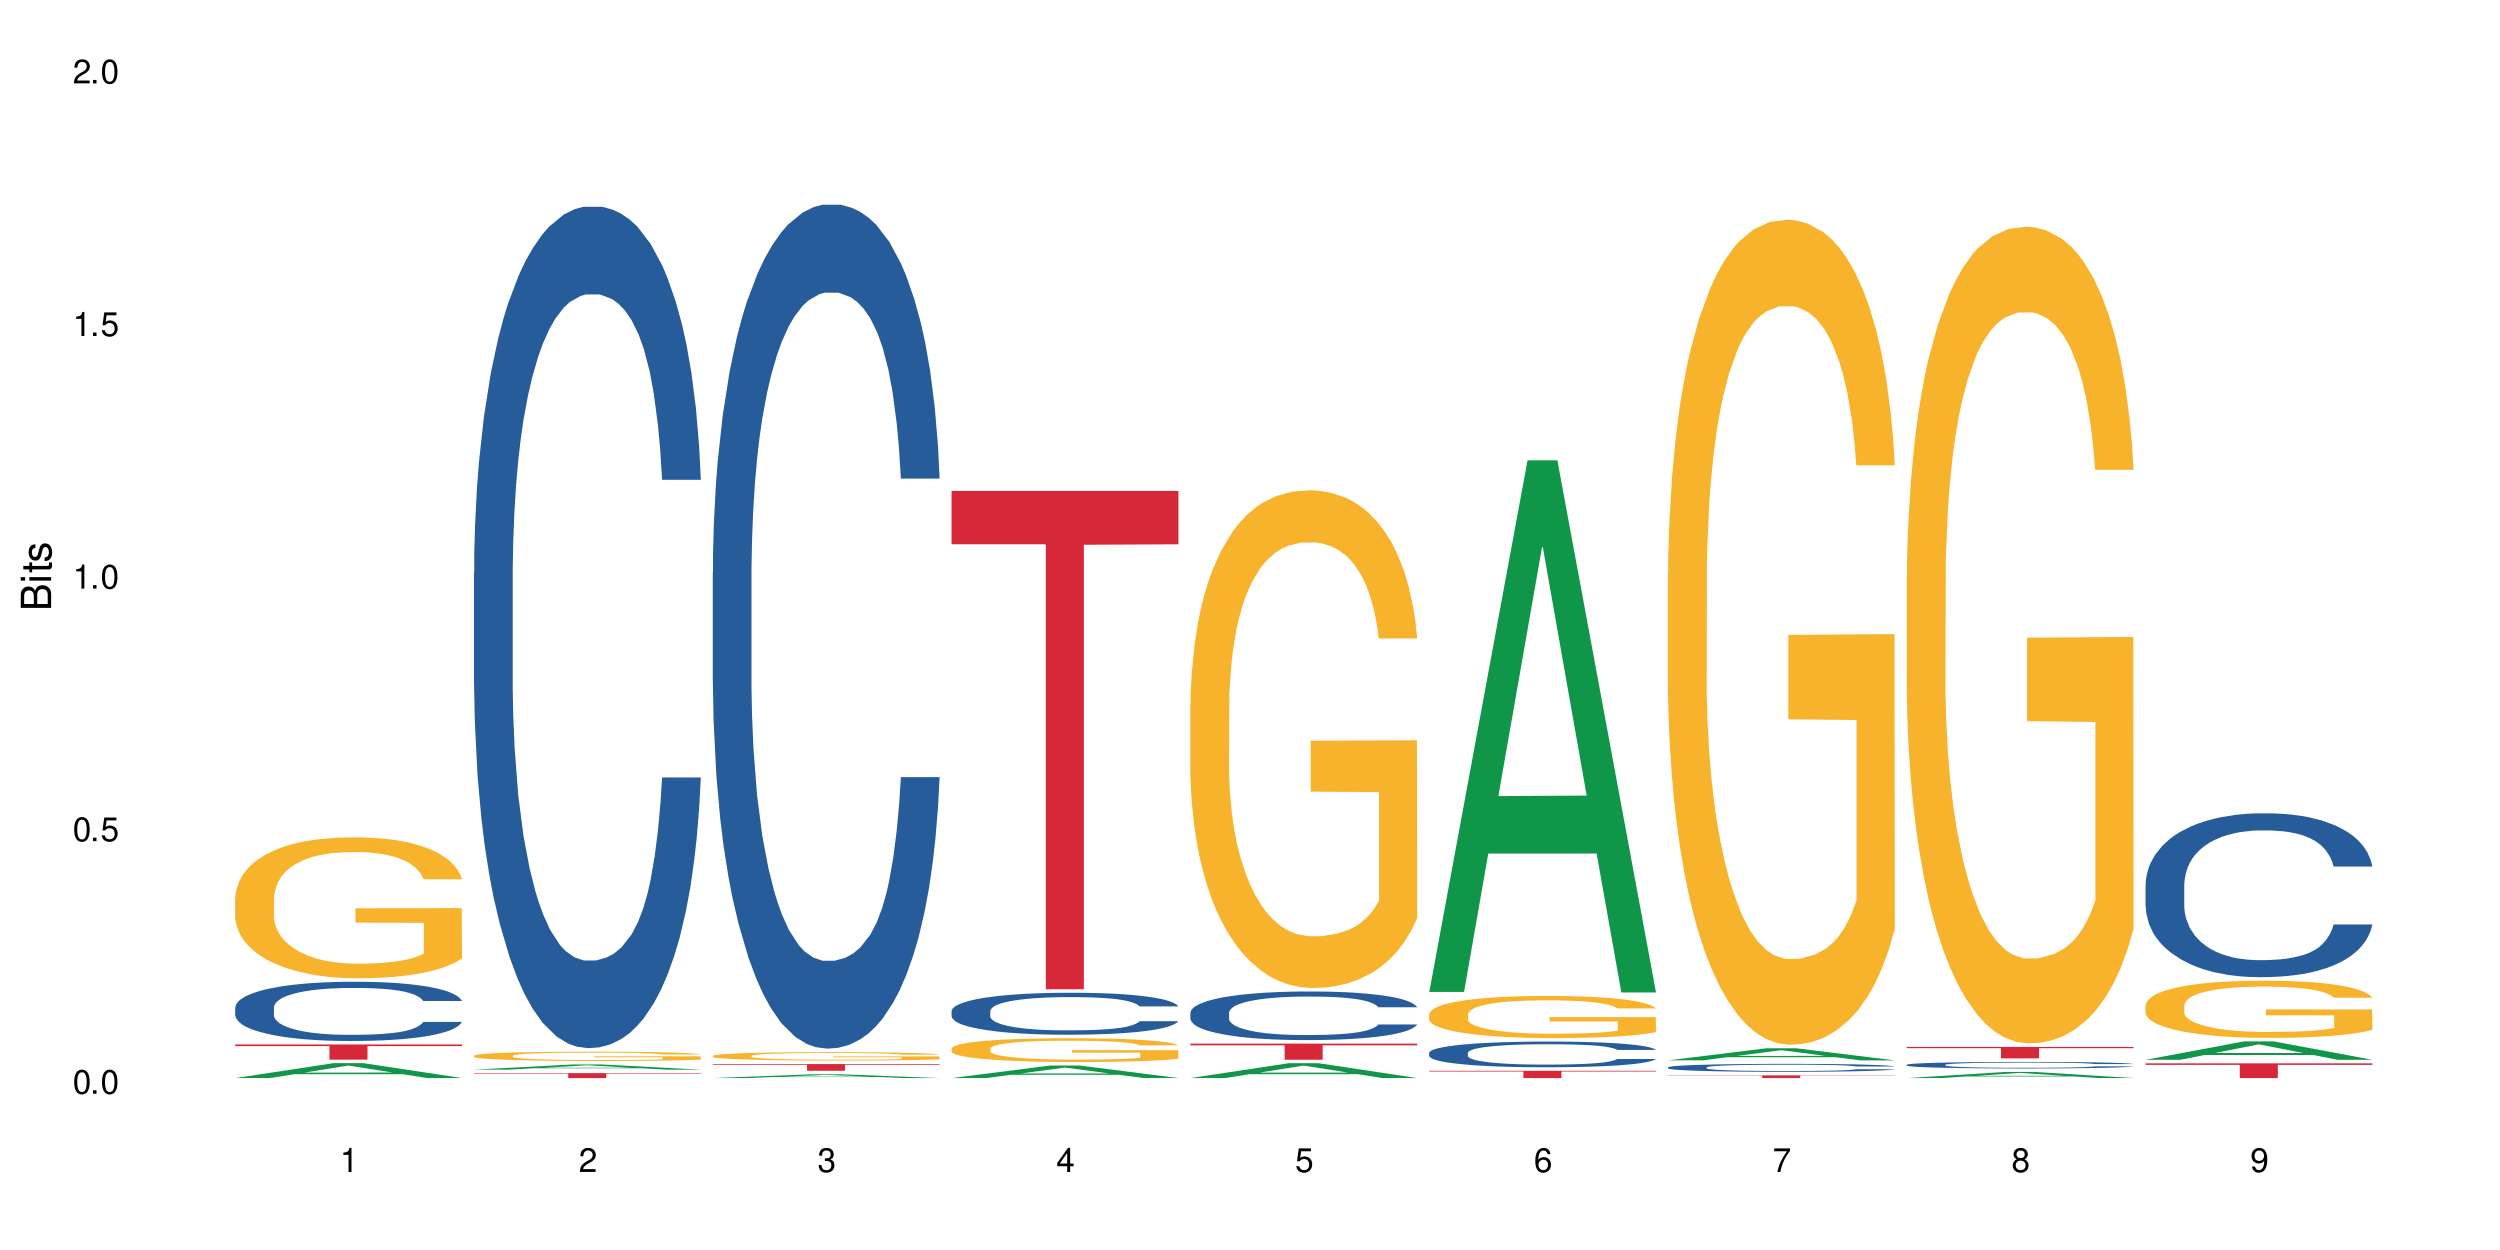 <?xml version="1.0" encoding="UTF-8"?>
<svg xmlns="http://www.w3.org/2000/svg" xmlns:xlink="http://www.w3.org/1999/xlink" width="720" height="360" viewBox="0 0 720 360">
<defs>
<g>
<g id="glyph-0-0">
</g>
<g id="glyph-0-1">
<path d="M 2.641 -6.938 C 2 -6.938 1.422 -6.656 1.078 -6.172 C 0.641 -5.562 0.406 -4.641 0.406 -3.359 C 0.406 -1.016 1.188 0.219 2.641 0.219 C 4.078 0.219 4.859 -1.016 4.859 -3.297 C 4.859 -4.641 4.656 -5.547 4.203 -6.172 C 3.844 -6.656 3.281 -6.938 2.641 -6.938 Z M 2.641 -6.188 C 3.547 -6.188 4 -5.25 4 -3.375 C 4 -1.406 3.562 -0.484 2.625 -0.484 C 1.734 -0.484 1.281 -1.438 1.281 -3.344 C 1.281 -5.25 1.734 -6.188 2.641 -6.188 Z M 2.641 -6.188 "/>
</g>
<g id="glyph-0-2">
<path d="M 1.828 -1 L 0.828 -1 L 0.828 0 L 1.828 0 Z M 1.828 -1 "/>
</g>
<g id="glyph-0-3">
<path d="M 4.562 -6.797 L 1.062 -6.797 L 0.547 -3.094 L 1.328 -3.094 C 1.719 -3.562 2.047 -3.734 2.578 -3.734 C 3.484 -3.734 4.062 -3.109 4.062 -2.094 C 4.062 -1.125 3.484 -0.531 2.578 -0.531 C 1.828 -0.531 1.375 -0.906 1.188 -1.672 L 0.328 -1.672 C 0.453 -1.109 0.547 -0.844 0.75 -0.594 C 1.125 -0.078 1.828 0.219 2.594 0.219 C 3.969 0.219 4.922 -0.781 4.922 -2.219 C 4.922 -3.562 4.031 -4.484 2.719 -4.484 C 2.25 -4.484 1.859 -4.359 1.469 -4.062 L 1.734 -5.969 L 4.562 -5.969 Z M 4.562 -6.797 "/>
</g>
<g id="glyph-0-4">
<path d="M 2.484 -4.938 L 2.484 0 L 3.328 0 L 3.328 -6.938 L 2.766 -6.938 C 2.469 -5.875 2.281 -5.734 0.984 -5.562 L 0.984 -4.938 Z M 2.484 -4.938 "/>
</g>
<g id="glyph-0-5">
<path d="M 4.859 -0.828 L 1.281 -0.828 C 1.359 -1.406 1.672 -1.781 2.5 -2.281 L 3.469 -2.828 C 4.406 -3.344 4.906 -4.062 4.906 -4.906 C 4.906 -5.484 4.672 -6.031 4.266 -6.406 C 3.859 -6.766 3.375 -6.938 2.719 -6.938 C 1.859 -6.938 1.219 -6.625 0.844 -6.031 C 0.609 -5.672 0.5 -5.234 0.484 -4.531 L 1.328 -4.531 C 1.359 -5.016 1.406 -5.281 1.531 -5.516 C 1.75 -5.938 2.188 -6.203 2.703 -6.203 C 3.469 -6.203 4.031 -5.641 4.031 -4.891 C 4.031 -4.344 3.719 -3.859 3.125 -3.516 L 2.234 -3 C 0.812 -2.172 0.406 -1.531 0.328 -0.016 L 4.859 -0.016 Z M 4.859 -0.828 "/>
</g>
<g id="glyph-0-6">
<path d="M 2.125 -3.188 L 2.578 -3.188 C 3.5 -3.188 3.984 -2.766 3.984 -1.922 C 3.984 -1.062 3.469 -0.531 2.594 -0.531 C 1.656 -0.531 1.203 -1 1.156 -2.016 L 0.312 -2.016 C 0.344 -1.453 0.438 -1.094 0.609 -0.781 C 0.953 -0.109 1.625 0.219 2.547 0.219 C 3.953 0.219 4.859 -0.625 4.859 -1.938 C 4.859 -2.828 4.516 -3.297 3.703 -3.594 C 4.344 -3.844 4.656 -4.328 4.656 -5.031 C 4.656 -6.219 3.875 -6.938 2.578 -6.938 C 1.203 -6.938 0.484 -6.172 0.453 -4.703 L 1.297 -4.703 C 1.312 -5.125 1.344 -5.359 1.453 -5.578 C 1.641 -5.969 2.062 -6.203 2.594 -6.203 C 3.344 -6.203 3.797 -5.75 3.797 -5 C 3.797 -4.516 3.609 -4.219 3.25 -4.047 C 3.016 -3.953 2.703 -3.922 2.125 -3.906 Z M 2.125 -3.188 "/>
</g>
<g id="glyph-0-7">
<path d="M 3.141 -1.672 L 3.141 0 L 3.984 0 L 3.984 -1.672 L 4.984 -1.672 L 4.984 -2.438 L 3.984 -2.438 L 3.984 -6.938 L 3.359 -6.938 L 0.266 -2.578 L 0.266 -1.672 Z M 3.141 -2.438 L 1 -2.438 L 3.141 -5.5 Z M 3.141 -2.438 "/>
</g>
<g id="glyph-0-8">
<path d="M 4.781 -5.125 C 4.609 -6.266 3.891 -6.938 2.844 -6.938 C 2.094 -6.938 1.422 -6.578 1.031 -5.953 C 0.594 -5.266 0.406 -4.422 0.406 -3.172 C 0.406 -2 0.578 -1.25 0.984 -0.641 C 1.359 -0.078 1.953 0.219 2.703 0.219 C 3.984 0.219 4.922 -0.75 4.922 -2.094 C 4.922 -3.375 4.062 -4.281 2.844 -4.281 C 2.172 -4.281 1.641 -4.031 1.281 -3.516 C 1.281 -5.234 1.828 -6.188 2.797 -6.188 C 3.391 -6.188 3.797 -5.797 3.938 -5.125 Z M 2.734 -3.531 C 3.547 -3.531 4.062 -2.953 4.062 -2.031 C 4.062 -1.156 3.484 -0.531 2.703 -0.531 C 1.922 -0.531 1.328 -1.188 1.328 -2.078 C 1.328 -2.938 1.906 -3.531 2.734 -3.531 Z M 2.734 -3.531 "/>
</g>
<g id="glyph-0-9">
<path d="M 4.984 -6.797 L 0.438 -6.797 L 0.438 -5.969 L 4.109 -5.969 C 2.5 -3.656 1.828 -2.234 1.328 0 L 2.219 0 C 2.594 -2.172 3.453 -4.047 4.984 -6.094 Z M 4.984 -6.797 "/>
</g>
<g id="glyph-0-10">
<path d="M 3.75 -3.656 C 4.469 -4.094 4.688 -4.438 4.688 -5.078 C 4.688 -6.172 3.844 -6.938 2.641 -6.938 C 1.438 -6.938 0.594 -6.172 0.594 -5.094 C 0.594 -4.438 0.812 -4.094 1.516 -3.656 C 0.734 -3.266 0.359 -2.703 0.359 -1.922 C 0.359 -0.656 1.281 0.219 2.641 0.219 C 3.984 0.219 4.922 -0.656 4.922 -1.922 C 4.922 -2.703 4.531 -3.266 3.75 -3.656 Z M 2.641 -6.188 C 3.359 -6.188 3.812 -5.75 3.812 -5.062 C 3.812 -4.406 3.344 -3.984 2.641 -3.984 C 1.922 -3.984 1.453 -4.406 1.453 -5.078 C 1.453 -5.75 1.922 -6.188 2.641 -6.188 Z M 2.641 -3.266 C 3.484 -3.266 4.062 -2.719 4.062 -1.906 C 4.062 -1.078 3.484 -0.531 2.625 -0.531 C 1.797 -0.531 1.219 -1.094 1.219 -1.906 C 1.219 -2.719 1.781 -3.266 2.641 -3.266 Z M 2.641 -3.266 "/>
</g>
<g id="glyph-0-11">
<path d="M 0.516 -1.578 C 0.672 -0.453 1.406 0.219 2.438 0.219 C 3.188 0.219 3.859 -0.141 4.266 -0.766 C 4.688 -1.453 4.891 -2.297 4.891 -3.547 C 4.891 -4.719 4.703 -5.453 4.312 -6.078 C 3.938 -6.641 3.344 -6.938 2.594 -6.938 C 1.297 -6.938 0.359 -5.969 0.359 -4.625 C 0.359 -3.344 1.234 -2.453 2.453 -2.453 C 3.094 -2.453 3.578 -2.672 4.016 -3.203 C 4 -1.484 3.469 -0.531 2.5 -0.531 C 1.906 -0.531 1.484 -0.906 1.359 -1.578 Z M 2.578 -6.203 C 3.375 -6.203 3.969 -5.531 3.969 -4.641 C 3.969 -3.797 3.391 -3.188 2.547 -3.188 C 1.734 -3.188 1.234 -3.766 1.234 -4.688 C 1.234 -5.562 1.797 -6.203 2.578 -6.203 Z M 2.578 -6.203 "/>
</g>
<g id="glyph-1-0">
</g>
<g id="glyph-1-1">
<path d="M 0 -0.953 L 0 -4.891 C 0 -5.719 -0.234 -6.344 -0.734 -6.797 C -1.188 -7.234 -1.812 -7.469 -2.5 -7.469 C -3.547 -7.469 -4.188 -7 -4.625 -5.875 C -4.984 -6.688 -5.625 -7.094 -6.531 -7.094 C -7.172 -7.094 -7.734 -6.859 -8.141 -6.391 C -8.562 -5.922 -8.75 -5.344 -8.75 -4.5 L -8.75 -0.953 Z M -4.984 -2.062 L -7.766 -2.062 L -7.766 -4.219 C -7.766 -4.844 -7.688 -5.203 -7.453 -5.5 C -7.219 -5.812 -6.859 -5.969 -6.375 -5.969 C -5.891 -5.969 -5.531 -5.812 -5.297 -5.5 C -5.062 -5.203 -4.984 -4.844 -4.984 -4.219 Z M -0.984 -2.062 L -4 -2.062 L -4 -4.781 C -4 -5.766 -3.438 -6.359 -2.484 -6.359 C -1.547 -6.359 -0.984 -5.766 -0.984 -4.781 Z M -0.984 -2.062 "/>
</g>
<g id="glyph-1-2">
<path d="M -6.281 -1.797 L -6.281 -0.797 L 0 -0.797 L 0 -1.797 Z M -8.75 -1.797 L -8.75 -0.797 L -7.484 -0.797 L -7.484 -1.797 Z M -8.75 -1.797 "/>
</g>
<g id="glyph-1-3">
<path d="M -6.281 -3.047 L -6.281 -2.016 L -8.016 -2.016 L -8.016 -1.016 L -6.281 -1.016 L -6.281 -0.172 L -5.469 -0.172 L -5.469 -1.016 L -0.719 -1.016 C -0.078 -1.016 0.281 -1.453 0.281 -2.234 C 0.281 -2.5 0.25 -2.719 0.188 -3.047 L -0.641 -3.047 C -0.609 -2.906 -0.594 -2.766 -0.594 -2.562 C -0.594 -2.141 -0.719 -2.016 -1.156 -2.016 L -5.469 -2.016 L -5.469 -3.047 Z M -6.281 -3.047 "/>
</g>
<g id="glyph-1-4">
<path d="M -4.531 -5.25 C -5.766 -5.25 -6.469 -4.422 -6.469 -2.969 C -6.469 -1.516 -5.719 -0.562 -4.547 -0.562 C -3.562 -0.562 -3.094 -1.062 -2.734 -2.562 L -2.516 -3.484 C -2.344 -4.188 -2.094 -4.469 -1.641 -4.469 C -1.047 -4.469 -0.641 -3.875 -0.641 -3 C -0.641 -2.453 -0.797 -2 -1.062 -1.75 C -1.25 -1.594 -1.422 -1.531 -1.875 -1.469 L -1.875 -0.406 C -0.422 -0.453 0.281 -1.266 0.281 -2.922 C 0.281 -4.5 -0.5 -5.516 -1.719 -5.516 C -2.656 -5.516 -3.172 -4.984 -3.469 -3.734 L -3.703 -2.766 C -3.891 -1.953 -4.156 -1.609 -4.594 -1.609 C -5.188 -1.609 -5.547 -2.125 -5.547 -2.938 C -5.547 -3.75 -5.203 -4.172 -4.531 -4.203 Z M -4.531 -5.25 "/>
</g>
</g>
</defs>
<rect x="-72" y="-36" width="864" height="432" fill="rgb(100%, 100%, 100%)" fill-opacity="1"/>
<path fill-rule="nonzero" fill="rgb(6.275%, 58.824%, 28.235%)" fill-opacity="1" d="M 67.73 310.48 L 67.801 310.477 L 96.07 306.191 L 104.656 306.191 L 133.066 310.484 L 123.082 310.484 L 115.965 309.367 L 84.762 309.367 L 77.781 310.48 L 67.73 310.48 L 87.766 308.902 L 113.102 308.898 L 100.469 306.895 L 100.328 306.891 L 100.188 306.902 L 87.695 308.898 L 87.766 308.902 Z M 67.73 310.48 "/>
<path fill-rule="nonzero" fill="rgb(14.51%, 36.078%, 60%)" fill-opacity="1" d="M 67.73 290.176 L 67.812 290.16 L 67.812 289.785 L 68.051 289.195 L 68.605 288.445 L 69.164 287.934 L 70.598 287.012 L 72.59 286.125 L 74.664 285.438 L 76.176 285.035 L 77.531 284.723 L 80.637 284.145 L 82.629 283.852 L 84.781 283.586 L 87.41 283.32 L 89.324 283.164 L 93.625 282.914 L 96.812 282.805 L 99.281 282.758 L 104.621 282.758 L 107.809 282.82 L 110.117 282.898 L 112.668 283.023 L 114.82 283.164 L 118.562 283.508 L 121.91 283.945 L 123.426 284.191 L 125.816 284.676 L 127.648 285.145 L 128.922 285.547 L 130.355 286.125 L 131.629 286.824 L 132.586 287.621 L 133.066 288.289 L 121.91 288.289 L 121.352 287.668 L 120.715 287.184 L 119.52 286.547 L 118.324 286.094 L 116.652 285.641 L 115.137 285.348 L 113.066 285.051 L 111.234 284.863 L 109.32 284.723 L 107.488 284.629 L 103.984 284.535 L 99.922 284.535 L 98.406 284.566 L 95.297 284.691 L 93.625 284.801 L 91.234 285.02 L 89.562 285.223 L 87.57 285.531 L 86.215 285.797 L 84.543 286.203 L 83.348 286.562 L 81.992 287.074 L 81.195 287.465 L 80.48 287.902 L 79.84 288.414 L 79.363 288.961 L 79.043 289.535 L 78.887 290.098 L 78.887 292.512 L 79.043 293.074 L 79.441 293.727 L 80.48 294.676 L 81.992 295.504 L 83.746 296.156 L 85.418 296.625 L 86.375 296.844 L 87.648 297.094 L 89.641 297.402 L 92.512 297.715 L 94.184 297.84 L 96.734 297.965 L 99.363 298.027 L 102.867 298.027 L 105.977 297.965 L 108.047 297.887 L 110.199 297.762 L 113.145 297.496 L 114.98 297.25 L 116.57 296.953 L 117.766 296.656 L 118.562 296.406 L 119.758 295.926 L 120.715 295.395 L 121.434 294.848 L 121.91 294.32 L 133.066 294.32 L 132.586 294.941 L 131.871 295.551 L 131.152 296 L 130.039 296.547 L 128.762 297.031 L 126.93 297.574 L 125.418 297.934 L 123.426 298.324 L 121.59 298.617 L 119.602 298.883 L 116.652 299.195 L 114.738 299.352 L 112.668 299.492 L 110.199 299.617 L 107.09 299.727 L 103.746 299.789 L 100.637 299.805 L 97.289 299.773 L 94.82 299.711 L 91.555 299.57 L 87.492 299.289 L 84.543 298.992 L 82.23 298.695 L 80.238 298.387 L 78.008 297.965 L 75.141 297.277 L 73.387 296.75 L 72.191 296.312 L 70.84 295.707 L 69.883 295.16 L 68.766 294.289 L 67.969 293.184 L 67.73 292.324 Z M 67.73 290.176 "/>
<path fill-rule="nonzero" fill="rgb(96.863%, 70.196%, 16.863%)" fill-opacity="1" d="M 67.73 258.539 L 67.812 258.504 L 67.812 257.762 L 68.129 256.094 L 68.926 253.793 L 69.961 251.902 L 71.078 250.418 L 71.793 249.641 L 72.988 248.527 L 74.023 247.711 L 76.656 246.043 L 80 244.488 L 81.832 243.82 L 83.906 243.188 L 86.852 242.484 L 88.207 242.227 L 92.352 241.633 L 97.051 241.262 L 102.23 241.148 L 104.621 241.188 L 107.887 241.336 L 112.348 241.742 L 114.898 242.113 L 116.891 242.484 L 118.961 242.969 L 121.512 243.707 L 123.902 244.598 L 125.816 245.488 L 127.727 246.602 L 129.32 247.785 L 130.676 249.086 L 131.871 250.641 L 132.586 251.941 L 133.066 253.238 L 121.988 253.238 L 121.352 251.941 L 120.637 250.938 L 119.441 249.715 L 118.246 248.824 L 117.051 248.121 L 114.82 247.156 L 112.906 246.562 L 110.516 246.043 L 108.207 245.711 L 105.578 245.488 L 103.984 245.414 L 99.762 245.414 L 95.938 245.672 L 93.707 245.969 L 92.113 246.266 L 89.879 246.824 L 88.527 247.27 L 87.73 247.566 L 85.34 248.715 L 83.746 249.754 L 82.871 250.457 L 81.754 251.57 L 80.957 252.57 L 80.082 254.055 L 79.602 255.164 L 78.965 257.688 L 78.887 264.359 L 79.125 265.77 L 79.602 267.289 L 80.238 268.625 L 81.195 270.031 L 82.152 271.109 L 83.824 272.555 L 85.258 273.52 L 86.375 274.148 L 88.527 275.148 L 89.402 275.484 L 91.473 276.152 L 93.625 276.672 L 96.254 277.113 L 98.246 277.336 L 101.434 277.523 L 105.496 277.523 L 110.277 277.301 L 113.305 277.004 L 115.379 276.707 L 116.73 276.449 L 118.406 276.039 L 119.602 275.668 L 120.715 275.262 L 122.07 274.629 L 122.07 265.77 L 102.391 265.73 L 102.391 261.578 L 132.984 261.543 L 133.066 276.039 L 131.391 277.039 L 129.32 278.004 L 127.328 278.746 L 125.258 279.375 L 122.309 280.082 L 119.918 280.527 L 116.254 281.047 L 112.906 281.379 L 109.402 281.602 L 106.293 281.711 L 102.629 281.75 L 99.363 281.676 L 95.855 281.453 L 93.066 281.156 L 90.52 280.785 L 87.969 280.305 L 84.781 279.523 L 82.711 278.895 L 80.559 278.117 L 78.406 277.188 L 76.496 276.188 L 75.219 275.41 L 73.945 274.52 L 72.59 273.406 L 71.316 272.148 L 70.359 270.996 L 69.484 269.699 L 68.848 268.477 L 68.211 266.809 L 67.891 265.473 L 67.73 264.324 Z M 67.73 258.539 "/>
<path fill-rule="nonzero" fill="rgb(83.922%, 15.686%, 22.353%)" fill-opacity="1" d="M 67.73 300.812 L 133.066 300.812 L 133.066 301.281 L 105.836 301.285 L 105.836 305.184 L 94.879 305.184 L 94.879 301.289 L 94.723 301.281 L 67.73 301.281 Z M 67.73 300.812 "/>
<path fill-rule="nonzero" fill="rgb(6.275%, 58.824%, 28.235%)" fill-opacity="1" d="M 136.504 308.055 L 136.574 308.055 L 164.844 306.574 L 173.43 306.574 L 201.836 308.055 L 191.855 308.055 L 184.738 307.668 L 153.535 307.668 L 146.555 308.055 L 136.504 308.055 L 156.535 307.508 L 181.875 307.508 L 169.242 306.816 L 169.102 306.812 L 168.961 306.82 L 156.469 307.508 L 156.535 307.508 Z M 136.504 308.055 "/>
<path fill-rule="nonzero" fill="rgb(14.51%, 36.078%, 60%)" fill-opacity="1" d="M 136.504 164.984 L 136.582 164.762 L 136.582 159.445 L 136.824 151.027 L 137.379 140.398 L 137.938 133.086 L 139.371 120.02 L 141.363 107.395 L 143.434 97.648 L 144.949 91.887 L 146.305 87.457 L 149.41 79.262 L 151.402 75.055 L 153.555 71.289 L 156.184 67.523 L 158.098 65.309 L 162.398 61.766 L 165.586 60.215 L 168.055 59.551 L 173.395 59.551 L 176.582 60.434 L 178.891 61.543 L 181.441 63.316 L 183.594 65.309 L 187.336 70.18 L 190.684 76.383 L 192.195 79.926 L 194.586 86.793 L 196.418 93.438 L 197.695 99.199 L 199.129 107.395 L 200.402 117.359 L 201.359 128.656 L 201.836 138.184 L 190.684 138.184 L 190.125 129.32 L 189.488 122.457 L 188.293 113.375 L 187.098 106.949 L 185.426 100.527 L 183.91 96.32 L 181.84 92.109 L 180.008 89.453 L 178.094 87.457 L 176.262 86.129 L 172.758 84.801 L 168.691 84.801 L 167.18 85.242 L 164.07 87.016 L 162.398 88.566 L 160.008 91.668 L 158.336 94.547 L 156.344 98.977 L 154.988 102.742 L 153.316 108.5 L 152.121 113.594 L 150.766 120.906 L 149.969 126.441 L 149.25 132.645 L 148.613 139.953 L 148.137 147.707 L 147.816 155.902 L 147.66 163.875 L 147.66 198.207 L 147.816 206.184 L 148.215 215.484 L 149.25 228.996 L 150.766 240.738 L 152.52 250.039 L 154.191 256.684 L 155.148 259.785 L 156.422 263.332 L 158.414 267.762 L 161.281 272.191 L 162.957 273.961 L 165.504 275.734 L 168.137 276.621 L 171.641 276.621 L 174.746 275.734 L 176.82 274.625 L 178.973 272.855 L 181.918 269.09 L 183.75 265.547 L 185.344 261.336 L 186.539 257.129 L 187.336 253.586 L 188.531 246.719 L 189.488 239.188 L 190.203 231.434 L 190.684 223.902 L 201.836 223.902 L 201.359 232.762 L 200.645 241.402 L 199.926 247.824 L 198.809 255.578 L 197.535 262.445 L 195.703 270.195 L 194.188 275.293 L 192.195 280.828 L 190.363 285.039 L 188.371 288.805 L 185.426 293.234 L 183.512 295.449 L 181.441 297.441 L 178.973 299.215 L 175.863 300.766 L 172.516 301.648 L 169.41 301.871 L 166.062 301.43 L 163.594 300.543 L 160.328 298.547 L 156.262 294.562 L 153.316 290.352 L 151.004 286.145 L 149.012 281.715 L 146.781 275.734 L 143.914 265.988 L 142.16 258.457 L 140.965 252.254 L 139.609 243.617 L 138.656 235.863 L 137.539 223.461 L 136.742 207.734 L 136.504 195.551 Z M 136.504 164.984 "/>
<path fill-rule="nonzero" fill="rgb(96.863%, 70.196%, 16.863%)" fill-opacity="1" d="M 136.504 304.031 L 136.582 304.027 L 136.582 303.98 L 136.902 303.867 L 137.699 303.715 L 138.734 303.59 L 139.852 303.492 L 140.566 303.441 L 141.762 303.367 L 142.797 303.316 L 145.426 303.203 L 148.773 303.102 L 150.605 303.059 L 152.68 303.016 L 155.625 302.969 L 156.98 302.953 L 161.125 302.914 L 165.824 302.891 L 171.004 302.883 L 173.395 302.883 L 176.66 302.895 L 181.121 302.922 L 183.672 302.945 L 185.664 302.969 L 187.734 303 L 190.285 303.051 L 192.676 303.109 L 194.586 303.168 L 196.5 303.242 L 198.094 303.32 L 199.449 303.406 L 200.645 303.508 L 201.359 303.594 L 201.836 303.68 L 190.762 303.68 L 190.125 303.594 L 189.41 303.527 L 188.215 303.445 L 187.02 303.387 L 185.824 303.344 L 183.594 303.277 L 181.68 303.238 L 179.289 303.203 L 176.98 303.184 L 174.348 303.168 L 172.758 303.164 L 168.535 303.164 L 164.707 303.18 L 162.477 303.199 L 160.883 303.219 L 158.652 303.258 L 157.301 303.285 L 156.504 303.305 L 154.113 303.383 L 152.52 303.449 L 151.641 303.496 L 150.527 303.57 L 149.73 303.637 L 148.852 303.734 L 148.375 303.809 L 147.738 303.973 L 147.66 304.414 L 147.898 304.508 L 148.375 304.609 L 149.012 304.695 L 149.969 304.789 L 150.926 304.859 L 152.598 304.957 L 154.031 305.02 L 155.148 305.062 L 157.301 305.129 L 158.176 305.148 L 160.246 305.195 L 162.398 305.227 L 165.027 305.258 L 167.02 305.273 L 170.207 305.285 L 174.27 305.285 L 179.051 305.27 L 182.078 305.25 L 184.148 305.23 L 185.504 305.215 L 187.176 305.188 L 188.371 305.16 L 189.488 305.137 L 190.844 305.094 L 190.844 304.508 L 171.164 304.504 L 171.164 304.23 L 201.758 304.23 L 201.836 305.188 L 200.164 305.254 L 198.094 305.316 L 196.102 305.363 L 194.031 305.406 L 191.082 305.453 L 188.691 305.484 L 185.027 305.516 L 181.68 305.539 L 178.176 305.555 L 175.066 305.562 L 171.402 305.562 L 168.137 305.559 L 164.629 305.543 L 161.84 305.523 L 159.289 305.5 L 156.742 305.469 L 153.555 305.418 L 151.484 305.375 L 149.332 305.324 L 147.18 305.262 L 145.27 305.195 L 143.992 305.145 L 142.719 305.086 L 141.363 305.012 L 140.09 304.93 L 139.133 304.852 L 138.258 304.766 L 137.617 304.688 L 136.98 304.578 L 136.664 304.488 L 136.504 304.414 Z M 136.504 304.031 "/>
<path fill-rule="nonzero" fill="rgb(83.922%, 15.686%, 22.353%)" fill-opacity="1" d="M 136.504 309.066 L 201.836 309.066 L 201.836 309.219 L 174.609 309.219 L 174.609 310.484 L 163.652 310.484 L 163.652 309.223 L 163.496 309.219 L 136.504 309.219 Z M 136.504 309.066 "/>
<path fill-rule="nonzero" fill="rgb(6.275%, 58.824%, 28.235%)" fill-opacity="1" d="M 205.277 310.484 L 205.348 310.484 L 233.617 309.395 L 242.203 309.395 L 270.609 310.484 L 260.629 310.484 L 253.508 310.199 L 222.309 310.199 L 215.328 310.484 L 205.277 310.484 L 225.309 310.082 L 250.648 310.082 L 238.012 309.57 L 237.875 309.57 L 237.734 309.574 L 225.238 310.082 L 225.309 310.082 Z M 205.277 310.484 "/>
<path fill-rule="nonzero" fill="rgb(14.51%, 36.078%, 60%)" fill-opacity="1" d="M 205.277 164.715 L 205.355 164.492 L 205.355 159.164 L 205.594 150.719 L 206.152 140.055 L 206.711 132.727 L 208.145 119.617 L 210.137 106.957 L 212.207 97.18 L 213.723 91.402 L 215.078 86.961 L 218.184 78.742 L 220.176 74.52 L 222.328 70.742 L 224.957 66.965 L 226.867 64.746 L 231.172 61.191 L 234.359 59.637 L 236.828 58.969 L 242.168 58.969 L 245.352 59.859 L 247.664 60.969 L 250.215 62.746 L 252.363 64.746 L 256.109 69.633 L 259.457 75.852 L 260.969 79.406 L 263.359 86.293 L 265.191 92.961 L 266.469 98.734 L 267.902 106.957 L 269.176 116.953 L 270.133 128.281 L 270.609 137.836 L 259.457 137.836 L 258.898 128.949 L 258.262 122.062 L 257.066 112.953 L 255.871 106.512 L 254.195 100.066 L 252.684 95.848 L 250.613 91.625 L 248.777 88.961 L 246.867 86.961 L 245.035 85.629 L 241.527 84.297 L 237.465 84.297 L 235.953 84.738 L 232.844 86.516 L 231.172 88.07 L 228.781 91.184 L 227.109 94.07 L 225.117 98.512 L 223.762 102.289 L 222.09 108.066 L 220.895 113.176 L 219.539 120.508 L 218.742 126.062 L 218.023 132.281 L 217.387 139.613 L 216.91 147.387 L 216.59 155.609 L 216.43 163.605 L 216.43 198.039 L 216.59 206.039 L 216.988 215.367 L 218.023 228.918 L 219.539 240.695 L 221.293 250.023 L 222.965 256.688 L 223.922 259.801 L 225.195 263.355 L 227.188 267.797 L 230.055 272.242 L 231.73 274.02 L 234.277 275.797 L 236.906 276.684 L 240.414 276.684 L 243.52 275.797 L 245.594 274.684 L 247.742 272.906 L 250.691 269.129 L 252.523 265.574 L 254.117 261.355 L 255.312 257.133 L 256.109 253.578 L 257.305 246.691 L 258.262 239.141 L 258.977 231.363 L 259.457 223.809 L 270.609 223.809 L 270.133 232.695 L 269.414 241.359 L 268.699 247.805 L 267.582 255.578 L 266.309 262.465 L 264.477 270.242 L 262.961 275.352 L 260.969 280.906 L 259.137 285.125 L 257.145 288.902 L 254.195 293.344 L 252.285 295.566 L 250.215 297.566 L 247.742 299.344 L 244.637 300.898 L 241.289 301.789 L 238.184 302.008 L 234.836 301.566 L 232.367 300.676 L 229.098 298.676 L 225.035 294.68 L 222.09 290.457 L 219.777 286.238 L 217.785 281.793 L 215.555 275.797 L 212.688 266.02 L 210.934 258.465 L 209.738 252.246 L 208.383 243.582 L 207.426 235.805 L 206.312 223.367 L 205.516 207.594 L 205.277 195.375 Z M 205.277 164.715 "/>
<path fill-rule="nonzero" fill="rgb(96.863%, 70.196%, 16.863%)" fill-opacity="1" d="M 205.277 304.059 L 205.355 304.055 L 205.355 304.012 L 205.676 303.91 L 206.473 303.773 L 207.508 303.66 L 208.621 303.574 L 209.34 303.527 L 210.535 303.461 L 211.57 303.41 L 214.199 303.312 L 217.547 303.219 L 219.379 303.18 L 221.449 303.141 L 224.398 303.098 L 225.754 303.082 L 229.895 303.047 L 234.598 303.027 L 239.777 303.02 L 242.168 303.023 L 245.434 303.031 L 249.895 303.055 L 252.445 303.078 L 254.438 303.098 L 256.508 303.129 L 259.059 303.172 L 261.449 303.227 L 263.359 303.277 L 265.273 303.344 L 266.867 303.414 L 268.219 303.492 L 269.414 303.586 L 270.133 303.664 L 270.609 303.742 L 259.535 303.742 L 258.898 303.664 L 258.18 303.605 L 256.984 303.531 L 255.789 303.477 L 254.594 303.434 L 252.363 303.379 L 250.453 303.344 L 248.062 303.312 L 245.75 303.293 L 243.121 303.277 L 241.527 303.273 L 237.305 303.273 L 233.48 303.289 L 231.25 303.309 L 229.656 303.324 L 227.426 303.359 L 226.07 303.383 L 225.273 303.402 L 222.883 303.473 L 221.293 303.531 L 220.414 303.574 L 219.301 303.641 L 218.504 303.699 L 217.625 303.789 L 217.148 303.855 L 216.512 304.008 L 216.43 304.402 L 216.672 304.488 L 217.148 304.578 L 217.785 304.66 L 218.742 304.742 L 219.699 304.809 L 221.371 304.895 L 222.805 304.949 L 223.922 304.988 L 226.07 305.047 L 226.949 305.066 L 229.02 305.105 L 231.172 305.137 L 233.801 305.164 L 235.793 305.18 L 238.98 305.188 L 243.043 305.188 L 247.824 305.176 L 250.852 305.16 L 252.922 305.141 L 254.277 305.125 L 255.949 305.102 L 257.145 305.078 L 258.262 305.055 L 259.613 305.016 L 259.613 304.488 L 239.934 304.484 L 239.934 304.238 L 270.531 304.234 L 270.609 305.102 L 268.938 305.16 L 266.867 305.219 L 264.875 305.262 L 262.801 305.301 L 259.855 305.344 L 257.465 305.367 L 253.801 305.398 L 250.453 305.418 L 246.945 305.434 L 243.84 305.438 L 240.176 305.441 L 236.906 305.438 L 233.402 305.422 L 230.613 305.406 L 228.062 305.383 L 225.516 305.355 L 222.328 305.309 L 220.254 305.27 L 218.105 305.227 L 215.953 305.168 L 214.039 305.109 L 212.766 305.062 L 211.492 305.012 L 210.137 304.945 L 208.863 304.867 L 207.906 304.801 L 207.027 304.723 L 206.391 304.648 L 205.754 304.551 L 205.438 304.469 L 205.277 304.402 Z M 205.277 304.059 "/>
<path fill-rule="nonzero" fill="rgb(83.922%, 15.686%, 22.353%)" fill-opacity="1" d="M 205.277 306.453 L 270.609 306.453 L 270.609 306.66 L 243.383 306.66 L 243.383 308.383 L 232.426 308.383 L 232.426 306.66 L 205.277 306.66 Z M 205.277 306.453 "/>
<path fill-rule="nonzero" fill="rgb(6.275%, 58.824%, 28.235%)" fill-opacity="1" d="M 274.051 310.484 L 274.117 310.48 L 302.387 306.883 L 310.973 306.883 L 339.383 310.484 L 329.402 310.484 L 322.281 309.547 L 291.082 309.547 L 284.102 310.484 L 274.051 310.484 L 294.082 309.156 L 319.422 309.152 L 306.785 307.473 L 306.645 307.469 L 306.508 307.48 L 294.012 309.152 L 294.082 309.156 Z M 274.051 310.484 "/>
<path fill-rule="nonzero" fill="rgb(14.51%, 36.078%, 60%)" fill-opacity="1" d="M 274.051 291.176 L 274.129 291.164 L 274.129 290.898 L 274.367 290.48 L 274.926 289.949 L 275.484 289.586 L 276.918 288.934 L 278.91 288.305 L 280.98 287.82 L 282.496 287.531 L 283.848 287.312 L 286.957 286.902 L 288.949 286.691 L 291.102 286.504 L 293.73 286.316 L 295.641 286.207 L 299.945 286.031 L 303.129 285.953 L 305.602 285.918 L 310.938 285.918 L 314.125 285.965 L 316.438 286.02 L 318.984 286.105 L 321.137 286.207 L 324.883 286.449 L 328.23 286.758 L 329.742 286.934 L 332.133 287.277 L 333.965 287.609 L 335.238 287.895 L 336.676 288.305 L 337.949 288.801 L 338.906 289.363 L 339.383 289.84 L 328.23 289.84 L 327.672 289.398 L 327.035 289.055 L 325.84 288.602 L 324.645 288.281 L 322.969 287.961 L 321.457 287.754 L 319.383 287.543 L 317.551 287.41 L 315.641 287.312 L 313.809 287.246 L 310.301 287.18 L 306.238 287.18 L 304.723 287.199 L 301.617 287.289 L 299.945 287.367 L 297.555 287.52 L 295.879 287.664 L 293.887 287.887 L 292.535 288.074 L 290.859 288.359 L 289.664 288.613 L 288.312 288.977 L 287.516 289.254 L 286.797 289.562 L 286.16 289.93 L 285.684 290.316 L 285.363 290.723 L 285.203 291.121 L 285.203 292.832 L 285.363 293.23 L 285.762 293.695 L 286.797 294.367 L 288.312 294.953 L 290.062 295.418 L 291.738 295.75 L 292.691 295.902 L 293.969 296.078 L 295.961 296.301 L 298.828 296.52 L 300.5 296.609 L 303.051 296.699 L 305.68 296.742 L 309.188 296.742 L 312.293 296.699 L 314.363 296.645 L 316.516 296.555 L 319.465 296.367 L 321.297 296.191 L 322.891 295.98 L 324.086 295.77 L 324.883 295.594 L 326.078 295.25 L 327.035 294.875 L 327.75 294.488 L 328.23 294.113 L 339.383 294.113 L 338.906 294.555 L 338.188 294.984 L 337.473 295.305 L 336.355 295.691 L 335.082 296.035 L 333.25 296.422 L 331.734 296.676 L 329.742 296.953 L 327.91 297.16 L 325.918 297.352 L 322.969 297.57 L 321.059 297.68 L 318.984 297.781 L 316.516 297.867 L 313.41 297.945 L 310.062 297.992 L 306.957 298 L 303.609 297.98 L 301.141 297.934 L 297.871 297.836 L 293.809 297.637 L 290.859 297.426 L 288.551 297.219 L 286.559 296.996 L 284.328 296.699 L 281.457 296.211 L 279.707 295.836 L 278.512 295.527 L 277.156 295.098 L 276.199 294.711 L 275.086 294.09 L 274.289 293.309 L 274.051 292.699 Z M 274.051 291.176 "/>
<path fill-rule="nonzero" fill="rgb(96.863%, 70.196%, 16.863%)" fill-opacity="1" d="M 274.051 301.949 L 274.129 301.945 L 274.129 301.82 L 274.449 301.535 L 275.246 301.148 L 276.281 300.828 L 277.395 300.578 L 278.113 300.445 L 279.309 300.258 L 280.344 300.121 L 282.973 299.84 L 286.32 299.574 L 288.152 299.461 L 290.223 299.355 L 293.172 299.238 L 294.527 299.191 L 298.668 299.094 L 303.371 299.031 L 308.547 299.012 L 310.938 299.02 L 314.207 299.043 L 318.668 299.113 L 321.219 299.176 L 323.207 299.238 L 325.281 299.32 L 327.832 299.445 L 330.219 299.594 L 332.133 299.746 L 334.043 299.934 L 335.637 300.133 L 336.992 300.352 L 338.188 300.617 L 338.906 300.836 L 339.383 301.055 L 328.309 301.055 L 327.672 300.836 L 326.953 300.664 L 325.758 300.461 L 324.562 300.309 L 323.367 300.191 L 321.137 300.027 L 319.227 299.926 L 316.836 299.84 L 314.523 299.781 L 311.895 299.746 L 310.301 299.73 L 306.078 299.73 L 302.254 299.777 L 300.023 299.824 L 298.43 299.875 L 296.199 299.969 L 294.844 300.047 L 294.047 300.094 L 291.656 300.289 L 290.062 300.465 L 289.188 300.586 L 288.07 300.773 L 287.273 300.941 L 286.398 301.191 L 285.922 301.379 L 285.285 301.805 L 285.203 302.934 L 285.441 303.172 L 285.922 303.43 L 286.559 303.656 L 287.516 303.895 L 288.469 304.074 L 290.145 304.32 L 291.578 304.48 L 292.691 304.59 L 294.844 304.758 L 295.723 304.816 L 297.793 304.926 L 299.945 305.016 L 302.574 305.09 L 304.566 305.129 L 307.75 305.16 L 311.816 305.16 L 316.598 305.121 L 319.625 305.07 L 321.695 305.02 L 323.051 304.977 L 324.723 304.91 L 325.918 304.848 L 327.035 304.777 L 328.387 304.672 L 328.387 303.172 L 308.707 303.168 L 308.707 302.465 L 339.305 302.457 L 339.383 304.91 L 337.711 305.078 L 335.637 305.242 L 333.645 305.367 L 331.574 305.473 L 328.625 305.59 L 326.238 305.668 L 322.57 305.754 L 319.227 305.812 L 315.719 305.848 L 312.613 305.867 L 308.945 305.875 L 305.68 305.859 L 302.176 305.824 L 299.387 305.773 L 296.836 305.711 L 294.285 305.629 L 291.102 305.496 L 289.027 305.391 L 286.875 305.258 L 284.727 305.102 L 282.812 304.934 L 281.539 304.801 L 280.266 304.652 L 278.91 304.465 L 277.633 304.25 L 276.68 304.055 L 275.801 303.836 L 275.164 303.629 L 274.527 303.348 L 274.207 303.121 L 274.051 302.93 Z M 274.051 301.949 "/>
<path fill-rule="nonzero" fill="rgb(83.922%, 15.686%, 22.353%)" fill-opacity="1" d="M 274.051 141.395 L 339.383 141.395 L 339.383 156.758 L 312.152 156.891 L 312.152 284.91 L 301.199 284.91 L 301.199 157.027 L 301.039 156.758 L 274.051 156.758 Z M 274.051 141.395 "/>
<path fill-rule="nonzero" fill="rgb(6.275%, 58.824%, 28.235%)" fill-opacity="1" d="M 342.82 310.48 L 342.891 310.477 L 371.16 306.207 L 379.746 306.207 L 408.156 310.484 L 398.176 310.484 L 391.055 309.367 L 359.852 309.367 L 352.875 310.48 L 342.82 310.48 L 362.855 308.906 L 388.191 308.902 L 375.559 306.906 L 375.418 306.902 L 375.281 306.914 L 362.785 308.902 L 362.855 308.906 Z M 342.82 310.48 "/>
<path fill-rule="nonzero" fill="rgb(14.51%, 36.078%, 60%)" fill-opacity="1" d="M 342.82 291.645 L 342.902 291.629 L 342.902 291.324 L 343.141 290.836 L 343.699 290.223 L 344.258 289.801 L 345.691 289.047 L 347.684 288.32 L 349.754 287.758 L 351.266 287.426 L 352.621 287.168 L 355.73 286.695 L 357.723 286.453 L 359.871 286.234 L 362.5 286.02 L 364.414 285.891 L 368.715 285.688 L 371.902 285.598 L 374.375 285.559 L 379.711 285.559 L 382.898 285.609 L 385.211 285.672 L 387.758 285.773 L 389.91 285.891 L 393.656 286.172 L 397 286.531 L 398.516 286.734 L 400.906 287.129 L 402.738 287.516 L 404.012 287.848 L 405.445 288.32 L 406.723 288.895 L 407.68 289.547 L 408.156 290.098 L 397 290.098 L 396.445 289.586 L 395.805 289.188 L 394.609 288.664 L 393.414 288.293 L 391.742 287.922 L 390.23 287.68 L 388.156 287.438 L 386.324 287.285 L 384.414 287.168 L 382.578 287.094 L 379.074 287.016 L 375.012 287.016 L 373.496 287.039 L 370.391 287.145 L 368.715 287.234 L 366.324 287.41 L 364.652 287.578 L 362.66 287.832 L 361.305 288.051 L 359.633 288.383 L 358.438 288.676 L 357.082 289.098 L 356.285 289.418 L 355.57 289.777 L 354.934 290.199 L 354.453 290.645 L 354.137 291.117 L 353.977 291.578 L 353.977 293.562 L 354.137 294.02 L 354.535 294.559 L 355.57 295.336 L 357.082 296.016 L 358.836 296.551 L 360.508 296.934 L 361.465 297.113 L 362.742 297.32 L 364.734 297.574 L 367.602 297.832 L 369.273 297.934 L 371.824 298.035 L 374.453 298.086 L 377.957 298.086 L 381.066 298.035 L 383.137 297.973 L 385.289 297.867 L 388.238 297.652 L 390.07 297.445 L 391.664 297.203 L 392.859 296.961 L 393.656 296.758 L 394.852 296.359 L 395.805 295.926 L 396.523 295.477 L 397 295.043 L 408.156 295.043 L 407.68 295.555 L 406.961 296.055 L 406.242 296.426 L 405.129 296.871 L 403.852 297.27 L 402.02 297.715 L 400.508 298.008 L 398.516 298.328 L 396.684 298.57 L 394.691 298.789 L 391.742 299.043 L 389.832 299.172 L 387.758 299.289 L 385.289 299.391 L 382.18 299.48 L 378.836 299.531 L 375.727 299.543 L 372.383 299.52 L 369.91 299.465 L 366.645 299.352 L 362.582 299.121 L 359.633 298.879 L 357.324 298.637 L 355.332 298.379 L 353.102 298.035 L 350.23 297.473 L 348.48 297.039 L 347.285 296.68 L 345.93 296.18 L 344.973 295.734 L 343.859 295.02 L 343.062 294.109 L 342.82 293.406 Z M 342.82 291.645 "/>
<path fill-rule="nonzero" fill="rgb(96.863%, 70.196%, 16.863%)" fill-opacity="1" d="M 342.82 202.59 L 342.902 202.461 L 342.902 199.844 L 343.219 193.949 L 344.016 185.836 L 345.051 179.156 L 346.168 173.922 L 346.887 171.172 L 348.082 167.242 L 349.117 164.363 L 351.746 158.473 L 355.094 152.973 L 356.926 150.617 L 358.996 148.391 L 361.945 145.902 L 363.297 144.988 L 367.441 142.891 L 372.141 141.582 L 377.32 141.191 L 379.711 141.32 L 382.977 141.844 L 387.441 143.285 L 389.988 144.594 L 391.98 145.902 L 394.055 147.605 L 396.602 150.223 L 398.992 153.367 L 400.906 156.508 L 402.816 160.434 L 404.41 164.625 L 405.766 169.207 L 406.961 174.707 L 407.68 179.289 L 408.156 183.871 L 397.082 183.871 L 396.445 179.289 L 395.727 175.754 L 394.531 171.434 L 393.336 168.289 L 392.141 165.805 L 389.91 162.398 L 387.996 160.305 L 385.609 158.473 L 383.297 157.293 L 380.668 156.508 L 379.074 156.246 L 374.852 156.246 L 371.027 157.164 L 368.797 158.211 L 367.203 159.258 L 364.973 161.223 L 363.617 162.793 L 362.82 163.84 L 360.43 167.898 L 358.836 171.562 L 357.961 174.051 L 356.844 177.98 L 356.047 181.512 L 355.172 186.75 L 354.695 190.68 L 354.055 199.582 L 353.977 223.145 L 354.215 228.121 L 354.695 233.488 L 355.332 238.203 L 356.285 243.176 L 357.242 246.973 L 358.918 252.078 L 360.352 255.484 L 361.465 257.711 L 363.617 261.242 L 364.492 262.422 L 366.566 264.777 L 368.715 266.613 L 371.344 268.184 L 373.336 268.969 L 376.523 269.621 L 380.59 269.621 L 385.367 268.836 L 388.395 267.789 L 390.469 266.742 L 391.824 265.828 L 393.496 264.387 L 394.691 263.078 L 395.805 261.637 L 397.16 259.41 L 397.16 228.121 L 377.48 227.992 L 377.48 213.328 L 408.074 213.195 L 408.156 264.387 L 406.484 267.922 L 404.41 271.324 L 402.418 273.941 L 400.348 276.168 L 397.398 278.656 L 395.008 280.227 L 391.344 282.059 L 387.996 283.238 L 384.492 284.023 L 381.387 284.418 L 377.719 284.547 L 374.453 284.285 L 370.949 283.5 L 368.16 282.453 L 365.609 281.145 L 363.059 279.441 L 359.871 276.691 L 357.801 274.469 L 355.648 271.719 L 353.5 268.445 L 351.586 264.91 L 350.312 262.16 L 349.035 259.02 L 347.684 255.09 L 346.406 250.641 L 345.449 246.582 L 344.574 242 L 343.938 237.68 L 343.301 231.785 L 342.98 227.074 L 342.82 223.016 Z M 342.82 202.59 "/>
<path fill-rule="nonzero" fill="rgb(83.922%, 15.686%, 22.353%)" fill-opacity="1" d="M 342.82 300.555 L 408.156 300.555 L 408.156 301.051 L 380.926 301.055 L 380.926 305.195 L 369.973 305.195 L 369.973 301.059 L 369.812 301.051 L 342.82 301.051 Z M 342.82 300.555 "/>
<path fill-rule="nonzero" fill="rgb(6.275%, 58.824%, 28.235%)" fill-opacity="1" d="M 411.594 285.68 L 411.664 285.535 L 439.934 132.574 L 448.52 132.574 L 476.93 285.824 L 466.945 285.824 L 459.828 245.82 L 428.625 245.82 L 421.645 285.68 L 411.594 285.68 L 431.629 229.273 L 456.965 229.129 L 444.332 157.613 L 444.191 157.469 L 444.051 157.898 L 431.559 229.129 L 431.629 229.273 Z M 411.594 285.68 "/>
<path fill-rule="nonzero" fill="rgb(14.51%, 36.078%, 60%)" fill-opacity="1" d="M 411.594 303.195 L 411.676 303.188 L 411.676 303.027 L 411.914 302.77 L 412.473 302.445 L 413.027 302.223 L 414.461 301.824 L 416.453 301.438 L 418.527 301.141 L 420.039 300.965 L 421.395 300.828 L 424.5 300.578 L 426.492 300.449 L 428.645 300.336 L 431.273 300.223 L 433.188 300.152 L 437.488 300.047 L 440.676 299.996 L 443.145 299.977 L 448.484 299.977 L 451.672 300.004 L 453.98 300.039 L 456.531 300.094 L 458.684 300.152 L 462.426 300.301 L 465.773 300.492 L 467.289 300.598 L 469.68 300.809 L 471.512 301.012 L 472.785 301.188 L 474.219 301.438 L 475.496 301.742 L 476.449 302.086 L 476.93 302.375 L 465.773 302.375 L 465.215 302.105 L 464.578 301.898 L 463.383 301.621 L 462.188 301.422 L 460.516 301.227 L 459 301.098 L 456.93 300.973 L 455.098 300.891 L 453.184 300.828 L 451.352 300.789 L 447.848 300.746 L 443.785 300.746 L 442.27 300.762 L 439.164 300.816 L 437.488 300.863 L 435.098 300.957 L 433.426 301.047 L 431.434 301.18 L 430.078 301.297 L 428.406 301.473 L 427.211 301.625 L 425.855 301.848 L 425.059 302.02 L 424.344 302.207 L 423.707 302.43 L 423.227 302.668 L 422.91 302.918 L 422.75 303.16 L 422.75 304.207 L 422.91 304.453 L 423.309 304.734 L 424.344 305.148 L 425.855 305.508 L 427.609 305.789 L 429.281 305.992 L 430.238 306.086 L 431.512 306.195 L 433.504 306.332 L 436.375 306.465 L 438.047 306.52 L 440.598 306.574 L 443.227 306.602 L 446.73 306.602 L 449.84 306.574 L 451.91 306.539 L 454.062 306.484 L 457.008 306.371 L 458.844 306.262 L 460.438 306.133 L 461.629 306.008 L 462.426 305.898 L 463.621 305.688 L 464.578 305.457 L 465.297 305.223 L 465.773 304.992 L 476.93 304.992 L 476.449 305.262 L 475.734 305.527 L 475.016 305.723 L 473.902 305.957 L 472.625 306.168 L 470.793 306.406 L 469.281 306.559 L 467.289 306.73 L 465.457 306.859 L 463.465 306.973 L 460.516 307.109 L 458.602 307.176 L 456.531 307.234 L 454.062 307.289 L 450.953 307.336 L 447.609 307.363 L 444.5 307.371 L 441.152 307.359 L 438.684 307.332 L 435.418 307.27 L 431.355 307.148 L 428.406 307.02 L 426.094 306.891 L 424.105 306.758 L 421.871 306.574 L 419.004 306.277 L 417.25 306.047 L 416.055 305.855 L 414.703 305.594 L 413.746 305.355 L 412.629 304.98 L 411.832 304.5 L 411.594 304.129 Z M 411.594 303.195 "/>
<path fill-rule="nonzero" fill="rgb(96.863%, 70.196%, 16.863%)" fill-opacity="1" d="M 411.594 292.031 L 411.676 292.02 L 411.676 291.797 L 411.992 291.301 L 412.789 290.613 L 413.824 290.047 L 414.941 289.605 L 415.656 289.371 L 416.852 289.039 L 417.891 288.797 L 420.52 288.297 L 423.863 287.832 L 425.695 287.633 L 427.77 287.445 L 430.715 287.234 L 432.07 287.156 L 436.215 286.977 L 440.914 286.867 L 446.094 286.836 L 448.484 286.844 L 451.75 286.891 L 456.211 287.012 L 458.762 287.121 L 460.754 287.234 L 462.824 287.375 L 465.375 287.598 L 467.766 287.863 L 469.68 288.129 L 471.59 288.461 L 473.184 288.816 L 474.539 289.207 L 475.734 289.672 L 476.449 290.059 L 476.93 290.445 L 465.855 290.445 L 465.215 290.059 L 464.5 289.758 L 463.305 289.395 L 462.109 289.129 L 460.914 288.918 L 458.684 288.629 L 456.77 288.453 L 454.379 288.297 L 452.07 288.195 L 449.441 288.129 L 447.848 288.109 L 443.625 288.109 L 439.801 288.188 L 437.57 288.273 L 435.977 288.363 L 433.746 288.531 L 432.391 288.664 L 431.594 288.75 L 429.203 289.094 L 427.609 289.406 L 426.734 289.617 L 425.617 289.949 L 424.82 290.246 L 423.945 290.691 L 423.465 291.023 L 422.828 291.777 L 422.75 293.77 L 422.988 294.191 L 423.465 294.645 L 424.105 295.043 L 425.059 295.465 L 426.016 295.789 L 427.688 296.219 L 429.125 296.508 L 430.238 296.695 L 432.391 296.996 L 433.266 297.094 L 435.336 297.293 L 437.488 297.449 L 440.117 297.582 L 442.109 297.648 L 445.297 297.703 L 449.359 297.703 L 454.141 297.637 L 457.168 297.551 L 459.242 297.461 L 460.594 297.383 L 462.27 297.262 L 463.465 297.148 L 464.578 297.027 L 465.934 296.84 L 465.934 294.191 L 446.254 294.18 L 446.254 292.941 L 476.848 292.93 L 476.93 297.262 L 475.254 297.559 L 473.184 297.848 L 471.191 298.07 L 469.121 298.258 L 466.172 298.469 L 463.781 298.602 L 460.117 298.758 L 456.77 298.855 L 453.266 298.922 L 450.156 298.957 L 446.492 298.969 L 443.227 298.945 L 439.719 298.879 L 436.93 298.789 L 434.383 298.68 L 431.832 298.535 L 428.645 298.301 L 426.574 298.113 L 424.422 297.883 L 422.27 297.605 L 420.359 297.305 L 419.082 297.074 L 417.809 296.809 L 416.453 296.473 L 415.18 296.098 L 414.223 295.754 L 413.348 295.367 L 412.711 295 L 412.074 294.5 L 411.754 294.102 L 411.594 293.758 Z M 411.594 292.031 "/>
<path fill-rule="nonzero" fill="rgb(83.922%, 15.686%, 22.353%)" fill-opacity="1" d="M 411.594 308.383 L 476.93 308.383 L 476.93 308.605 L 449.699 308.609 L 449.699 310.484 L 438.746 310.484 L 438.746 308.609 L 438.586 308.605 L 411.594 308.605 Z M 411.594 308.383 "/>
<path fill-rule="nonzero" fill="rgb(6.275%, 58.824%, 28.235%)" fill-opacity="1" d="M 480.367 305.383 L 480.438 305.379 L 508.707 301.906 L 517.293 301.906 L 545.703 305.387 L 535.719 305.387 L 528.602 304.477 L 497.398 304.477 L 490.418 305.383 L 480.367 305.383 L 500.398 304.102 L 525.738 304.098 L 513.105 302.473 L 512.965 302.469 L 512.824 302.48 L 500.332 304.098 L 500.398 304.102 Z M 480.367 305.383 "/>
<path fill-rule="nonzero" fill="rgb(14.51%, 36.078%, 60%)" fill-opacity="1" d="M 480.367 307.391 L 480.445 307.391 L 480.445 307.34 L 480.688 307.262 L 481.242 307.16 L 481.801 307.09 L 483.234 306.969 L 485.227 306.848 L 487.301 306.758 L 488.812 306.703 L 490.168 306.66 L 493.273 306.582 L 495.266 306.543 L 497.418 306.508 L 500.047 306.473 L 501.961 306.453 L 506.262 306.418 L 509.449 306.402 L 511.918 306.398 L 517.258 306.398 L 520.445 306.406 L 522.754 306.418 L 525.305 306.434 L 527.457 306.453 L 531.199 306.496 L 534.547 306.555 L 536.059 306.59 L 538.449 306.656 L 540.285 306.719 L 541.559 306.77 L 542.992 306.848 L 544.266 306.941 L 545.223 307.051 L 545.703 307.141 L 534.547 307.141 L 533.988 307.055 L 533.352 306.992 L 532.156 306.906 L 530.961 306.844 L 529.289 306.785 L 527.773 306.746 L 525.703 306.703 L 523.871 306.68 L 521.957 306.66 L 520.125 306.648 L 516.621 306.637 L 512.555 306.637 L 511.043 306.641 L 507.934 306.656 L 506.262 306.672 L 503.871 306.699 L 502.199 306.727 L 500.207 306.77 L 498.852 306.805 L 497.18 306.859 L 495.984 306.906 L 494.629 306.977 L 493.832 307.027 L 493.117 307.086 L 492.477 307.156 L 492 307.23 L 491.68 307.305 L 491.523 307.383 L 491.523 307.707 L 491.68 307.781 L 492.078 307.867 L 493.117 307.996 L 494.629 308.105 L 496.383 308.195 L 498.055 308.258 L 499.012 308.285 L 500.285 308.32 L 502.277 308.359 L 505.145 308.402 L 506.82 308.418 L 509.367 308.438 L 512 308.445 L 515.504 308.445 L 518.613 308.438 L 520.684 308.426 L 522.836 308.41 L 525.781 308.375 L 527.613 308.34 L 529.207 308.301 L 530.402 308.262 L 531.199 308.227 L 532.395 308.164 L 533.352 308.09 L 534.07 308.02 L 534.547 307.949 L 545.703 307.949 L 545.223 308.031 L 544.508 308.113 L 543.789 308.172 L 542.672 308.246 L 541.398 308.312 L 539.566 308.383 L 538.051 308.434 L 536.059 308.484 L 534.227 308.523 L 532.234 308.559 L 529.289 308.602 L 527.375 308.621 L 525.305 308.641 L 522.836 308.656 L 519.727 308.672 L 516.379 308.68 L 513.273 308.684 L 509.926 308.68 L 507.457 308.672 L 504.191 308.652 L 500.125 308.613 L 497.18 308.574 L 494.867 308.535 L 492.875 308.492 L 490.645 308.438 L 487.777 308.344 L 486.023 308.273 L 484.828 308.215 L 483.473 308.133 L 482.52 308.059 L 481.402 307.945 L 480.605 307.797 L 480.367 307.68 Z M 480.367 307.391 "/>
<path fill-rule="nonzero" fill="rgb(96.863%, 70.196%, 16.863%)" fill-opacity="1" d="M 480.367 165.047 L 480.445 164.832 L 480.445 160.488 L 480.766 150.723 L 481.562 137.27 L 482.598 126.203 L 483.715 117.523 L 484.43 112.965 L 485.625 106.453 L 486.66 101.68 L 489.289 91.914 L 492.637 82.801 L 494.469 78.895 L 496.543 75.207 L 499.488 71.082 L 500.844 69.562 L 504.988 66.09 L 509.688 63.922 L 514.867 63.27 L 517.258 63.488 L 520.523 64.355 L 524.984 66.742 L 527.535 68.914 L 529.527 71.082 L 531.598 73.902 L 534.148 78.242 L 536.539 83.453 L 538.449 88.66 L 540.363 95.172 L 541.957 102.113 L 543.312 109.711 L 544.508 118.824 L 545.223 126.418 L 545.703 134.016 L 534.625 134.016 L 533.988 126.418 L 533.273 120.559 L 532.078 113.398 L 530.883 108.191 L 529.688 104.066 L 527.457 98.426 L 525.543 94.953 L 523.152 91.914 L 520.844 89.961 L 518.215 88.66 L 516.621 88.227 L 512.398 88.227 L 508.574 89.746 L 506.34 91.48 L 504.746 93.219 L 502.516 96.473 L 501.164 99.078 L 500.367 100.812 L 497.977 107.539 L 496.383 113.617 L 495.504 117.738 L 494.391 124.25 L 493.594 130.109 L 492.719 138.789 L 492.238 145.301 L 491.602 160.055 L 491.523 199.117 L 491.762 207.363 L 492.238 216.262 L 492.875 224.074 L 493.832 232.32 L 494.789 238.613 L 496.461 247.078 L 497.895 252.719 L 499.012 256.406 L 501.164 262.266 L 502.039 264.219 L 504.109 268.125 L 506.262 271.164 L 508.891 273.77 L 510.883 275.07 L 514.07 276.156 L 518.133 276.156 L 522.914 274.855 L 525.941 273.117 L 528.012 271.383 L 529.367 269.863 L 531.039 267.477 L 532.234 265.305 L 533.352 262.918 L 534.707 259.23 L 534.707 207.363 L 515.027 207.148 L 515.027 182.844 L 545.621 182.625 L 545.703 267.477 L 544.027 273.336 L 541.957 278.977 L 539.965 283.316 L 537.895 287.008 L 534.945 291.129 L 532.555 293.734 L 528.891 296.773 L 525.543 298.727 L 522.039 300.027 L 518.93 300.68 L 515.266 300.895 L 512 300.461 L 508.492 299.16 L 505.703 297.422 L 503.156 295.254 L 500.605 292.43 L 497.418 287.875 L 495.348 284.184 L 493.195 279.629 L 491.043 274.203 L 489.133 268.344 L 487.855 263.785 L 486.582 258.578 L 485.227 252.066 L 483.953 244.691 L 482.996 237.961 L 482.121 230.367 L 481.484 223.207 L 480.844 213.441 L 480.527 205.629 L 480.367 198.902 Z M 480.367 165.047 "/>
<path fill-rule="nonzero" fill="rgb(83.922%, 15.686%, 22.353%)" fill-opacity="1" d="M 480.367 309.691 L 545.703 309.691 L 545.703 309.777 L 518.473 309.777 L 518.473 310.484 L 507.516 310.484 L 507.516 309.781 L 507.359 309.777 L 480.367 309.777 Z M 480.367 309.691 "/>
<path fill-rule="nonzero" fill="rgb(6.275%, 58.824%, 28.235%)" fill-opacity="1" d="M 549.141 310.484 L 549.211 310.484 L 577.48 308.723 L 586.066 308.723 L 614.473 310.484 L 604.492 310.484 L 597.371 310.027 L 566.172 310.027 L 559.191 310.484 L 549.141 310.484 L 569.172 309.836 L 594.512 309.832 L 581.875 309.008 L 581.738 309.008 L 581.598 309.012 L 569.102 309.832 L 569.172 309.836 Z M 549.141 310.484 "/>
<path fill-rule="nonzero" fill="rgb(14.51%, 36.078%, 60%)" fill-opacity="1" d="M 549.141 306.652 L 549.219 306.652 L 549.219 306.609 L 549.457 306.543 L 550.016 306.461 L 550.574 306.406 L 552.008 306.305 L 554 306.207 L 556.07 306.133 L 557.586 306.086 L 558.941 306.055 L 562.047 305.988 L 564.039 305.957 L 566.191 305.93 L 568.82 305.898 L 570.73 305.883 L 575.035 305.855 L 578.223 305.844 L 580.691 305.836 L 586.031 305.836 L 589.215 305.844 L 591.527 305.852 L 594.078 305.867 L 596.227 305.883 L 599.973 305.918 L 603.32 305.969 L 604.832 305.996 L 607.223 306.047 L 609.055 306.098 L 610.332 306.145 L 611.766 306.207 L 613.039 306.285 L 613.996 306.371 L 614.473 306.445 L 603.32 306.445 L 602.762 306.375 L 602.125 306.324 L 600.93 306.254 L 599.734 306.203 L 598.062 306.152 L 596.547 306.121 L 594.477 306.09 L 592.645 306.07 L 590.73 306.055 L 588.898 306.043 L 585.391 306.031 L 581.328 306.031 L 579.816 306.035 L 576.707 306.051 L 575.035 306.062 L 572.645 306.086 L 570.973 306.109 L 568.98 306.141 L 567.625 306.172 L 565.953 306.215 L 564.758 306.254 L 563.402 306.312 L 562.605 306.355 L 561.887 306.402 L 561.25 306.461 L 560.773 306.52 L 560.453 306.582 L 560.293 306.645 L 560.293 306.91 L 560.453 306.973 L 560.852 307.043 L 561.887 307.148 L 563.402 307.238 L 565.156 307.309 L 566.828 307.363 L 567.785 307.387 L 569.059 307.414 L 571.051 307.445 L 573.918 307.48 L 575.594 307.496 L 578.141 307.508 L 580.77 307.516 L 584.277 307.516 L 587.383 307.508 L 589.457 307.5 L 591.605 307.488 L 594.555 307.457 L 596.387 307.43 L 597.98 307.398 L 599.176 307.363 L 599.973 307.336 L 601.168 307.285 L 602.125 307.227 L 602.84 307.168 L 603.32 307.109 L 614.473 307.109 L 613.996 307.176 L 613.277 307.242 L 612.562 307.293 L 611.445 307.352 L 610.172 307.406 L 608.34 307.465 L 606.824 307.504 L 604.832 307.547 L 603 307.582 L 601.008 307.609 L 598.062 307.645 L 596.148 307.66 L 594.078 307.676 L 591.605 307.691 L 588.5 307.703 L 585.152 307.711 L 582.047 307.711 L 578.699 307.707 L 576.23 307.699 L 572.965 307.684 L 568.898 307.652 L 565.953 307.621 L 563.641 307.59 L 561.648 307.555 L 559.418 307.508 L 556.551 307.434 L 554.797 307.375 L 553.602 307.328 L 552.246 307.262 L 551.293 307.199 L 550.176 307.105 L 549.379 306.984 L 549.141 306.891 Z M 549.141 306.652 "/>
<path fill-rule="nonzero" fill="rgb(96.863%, 70.196%, 16.863%)" fill-opacity="1" d="M 549.141 166.031 L 549.219 165.816 L 549.219 161.52 L 549.539 151.855 L 550.336 138.535 L 551.371 127.578 L 552.484 118.988 L 553.203 114.477 L 554.398 108.031 L 555.434 103.305 L 558.062 93.637 L 561.41 84.617 L 563.242 80.75 L 565.312 77.098 L 568.262 73.016 L 569.617 71.512 L 573.758 68.074 L 578.461 65.926 L 583.641 65.281 L 586.031 65.496 L 589.297 66.355 L 593.758 68.719 L 596.309 70.867 L 598.301 73.016 L 600.371 75.809 L 602.922 80.105 L 605.312 85.262 L 607.223 90.414 L 609.137 96.859 L 610.73 103.734 L 612.082 111.254 L 613.277 120.277 L 613.996 127.793 L 614.473 135.312 L 603.398 135.312 L 602.762 127.793 L 602.043 121.996 L 600.848 114.906 L 599.652 109.75 L 598.461 105.668 L 596.227 100.082 L 594.316 96.645 L 591.926 93.637 L 589.613 91.703 L 586.984 90.414 L 585.391 89.984 L 581.168 89.984 L 577.344 91.488 L 575.113 93.207 L 573.52 94.926 L 571.289 98.148 L 569.934 100.727 L 569.137 102.445 L 566.75 109.105 L 565.156 115.121 L 564.277 119.203 L 563.164 125.645 L 562.367 131.445 L 561.488 140.039 L 561.012 146.484 L 560.375 161.09 L 560.293 199.758 L 560.535 207.922 L 561.012 216.73 L 561.648 224.465 L 562.605 232.625 L 563.562 238.855 L 565.234 247.234 L 566.668 252.82 L 567.785 256.473 L 569.934 262.273 L 570.812 264.207 L 572.883 268.07 L 575.035 271.078 L 577.664 273.656 L 579.656 274.945 L 582.844 276.02 L 586.906 276.02 L 591.688 274.73 L 594.715 273.012 L 596.785 271.293 L 598.141 269.789 L 599.812 267.426 L 601.008 265.281 L 602.125 262.918 L 603.48 259.266 L 603.48 207.922 L 583.797 207.707 L 583.797 183.648 L 614.395 183.434 L 614.473 267.426 L 612.801 273.227 L 610.73 278.812 L 608.738 283.109 L 606.664 286.762 L 603.719 290.844 L 601.328 293.422 L 597.664 296.43 L 594.316 298.363 L 590.809 299.652 L 587.703 300.297 L 584.039 300.512 L 580.77 300.082 L 577.266 298.793 L 574.477 297.074 L 571.926 294.926 L 569.379 292.133 L 566.191 287.621 L 564.117 283.969 L 561.969 279.457 L 559.816 274.086 L 557.902 268.285 L 556.629 263.777 L 555.355 258.621 L 554 252.176 L 552.727 244.871 L 551.77 238.211 L 550.895 230.695 L 550.254 223.605 L 549.617 213.938 L 549.301 206.203 L 549.141 199.543 Z M 549.141 166.031 "/>
<path fill-rule="nonzero" fill="rgb(83.922%, 15.686%, 22.353%)" fill-opacity="1" d="M 549.141 301.52 L 614.473 301.52 L 614.473 301.875 L 587.246 301.879 L 587.246 304.828 L 576.289 304.828 L 576.289 301.879 L 576.129 301.875 L 549.141 301.875 Z M 549.141 301.52 "/>
<path fill-rule="nonzero" fill="rgb(6.275%, 58.824%, 28.235%)" fill-opacity="1" d="M 617.914 305.219 L 617.98 305.215 L 646.25 299.926 L 654.836 299.926 L 683.246 305.223 L 673.266 305.223 L 666.145 303.84 L 634.945 303.84 L 627.965 305.219 L 617.914 305.219 L 637.945 303.27 L 663.285 303.262 L 650.648 300.793 L 650.512 300.785 L 650.371 300.801 L 637.875 303.262 L 637.945 303.27 Z M 617.914 305.219 "/>
<path fill-rule="nonzero" fill="rgb(14.51%, 36.078%, 60%)" fill-opacity="1" d="M 617.914 254.781 L 617.992 254.738 L 617.992 253.703 L 618.23 252.066 L 618.789 249.996 L 619.348 248.57 L 620.781 246.027 L 622.773 243.57 L 624.844 241.672 L 626.359 240.551 L 627.711 239.688 L 630.82 238.094 L 632.812 237.273 L 634.965 236.543 L 637.594 235.809 L 639.504 235.379 L 643.809 234.688 L 646.996 234.387 L 649.465 234.258 L 654.801 234.258 L 657.988 234.43 L 660.301 234.645 L 662.852 234.988 L 665 235.379 L 668.746 236.324 L 672.094 237.535 L 673.605 238.223 L 675.996 239.559 L 677.828 240.855 L 679.102 241.977 L 680.539 243.57 L 681.812 245.512 L 682.77 247.711 L 683.246 249.562 L 672.094 249.562 L 671.535 247.84 L 670.898 246.504 L 669.703 244.734 L 668.508 243.484 L 666.832 242.234 L 665.32 241.414 L 663.246 240.594 L 661.414 240.078 L 659.504 239.688 L 657.672 239.43 L 654.164 239.172 L 650.102 239.172 L 648.586 239.258 L 645.48 239.602 L 643.809 239.906 L 641.418 240.508 L 639.742 241.07 L 637.75 241.93 L 636.398 242.664 L 634.723 243.785 L 633.527 244.777 L 632.176 246.199 L 631.379 247.277 L 630.66 248.484 L 630.023 249.91 L 629.547 251.418 L 629.227 253.012 L 629.066 254.566 L 629.066 261.25 L 629.227 262.801 L 629.625 264.613 L 630.66 267.242 L 632.176 269.527 L 633.926 271.34 L 635.602 272.633 L 636.559 273.238 L 637.832 273.926 L 639.824 274.789 L 642.691 275.652 L 644.363 275.996 L 646.914 276.34 L 649.543 276.512 L 653.051 276.512 L 656.156 276.34 L 658.227 276.125 L 660.379 275.781 L 663.328 275.047 L 665.16 274.359 L 666.754 273.539 L 667.949 272.719 L 668.746 272.027 L 669.941 270.691 L 670.898 269.227 L 671.613 267.719 L 672.094 266.25 L 683.246 266.25 L 682.77 267.977 L 682.051 269.656 L 681.336 270.906 L 680.219 272.418 L 678.945 273.754 L 677.113 275.262 L 675.598 276.254 L 673.605 277.332 L 671.773 278.152 L 669.781 278.887 L 666.832 279.746 L 664.922 280.18 L 662.852 280.566 L 660.379 280.91 L 657.273 281.215 L 653.926 281.387 L 650.82 281.43 L 647.473 281.344 L 645.004 281.172 L 641.734 280.781 L 637.672 280.008 L 634.723 279.188 L 632.414 278.367 L 630.422 277.504 L 628.191 276.34 L 625.324 274.445 L 623.57 272.977 L 622.375 271.77 L 621.02 270.09 L 620.062 268.578 L 618.949 266.164 L 618.152 263.102 L 617.914 260.73 Z M 617.914 254.781 "/>
<path fill-rule="nonzero" fill="rgb(96.863%, 70.196%, 16.863%)" fill-opacity="1" d="M 617.914 289.496 L 617.992 289.48 L 617.992 289.18 L 618.312 288.504 L 619.109 287.57 L 620.145 286.805 L 621.258 286.199 L 621.977 285.887 L 623.172 285.434 L 624.207 285.102 L 626.836 284.426 L 630.184 283.793 L 632.016 283.523 L 634.086 283.266 L 637.035 282.98 L 638.391 282.875 L 642.531 282.637 L 647.234 282.484 L 652.414 282.438 L 654.801 282.453 L 658.07 282.516 L 662.531 282.68 L 665.082 282.832 L 667.074 282.98 L 669.145 283.176 L 671.695 283.477 L 674.082 283.84 L 675.996 284.199 L 677.91 284.652 L 679.5 285.133 L 680.855 285.66 L 682.051 286.293 L 682.77 286.816 L 683.246 287.344 L 672.172 287.344 L 671.535 286.816 L 670.816 286.41 L 669.621 285.914 L 668.426 285.555 L 667.23 285.27 L 665 284.879 L 663.09 284.637 L 660.699 284.426 L 658.387 284.289 L 655.758 284.199 L 654.164 284.168 L 649.941 284.168 L 646.117 284.273 L 643.887 284.395 L 642.293 284.516 L 640.062 284.742 L 638.707 284.922 L 637.91 285.043 L 635.52 285.508 L 633.926 285.93 L 633.051 286.215 L 631.934 286.668 L 631.141 287.074 L 630.262 287.676 L 629.785 288.129 L 629.148 289.148 L 629.066 291.859 L 629.305 292.43 L 629.785 293.047 L 630.422 293.59 L 631.379 294.16 L 632.332 294.598 L 634.008 295.184 L 635.441 295.574 L 636.559 295.832 L 638.707 296.238 L 639.586 296.371 L 641.656 296.645 L 643.809 296.855 L 646.438 297.035 L 648.43 297.125 L 651.617 297.199 L 655.68 297.199 L 660.461 297.109 L 663.488 296.988 L 665.559 296.871 L 666.914 296.766 L 668.586 296.598 L 669.781 296.449 L 670.898 296.281 L 672.25 296.027 L 672.25 292.43 L 652.57 292.414 L 652.57 290.73 L 683.168 290.715 L 683.246 296.598 L 681.574 297.004 L 679.5 297.395 L 677.512 297.695 L 675.438 297.953 L 672.492 298.238 L 670.102 298.418 L 666.434 298.629 L 663.09 298.766 L 659.582 298.855 L 656.477 298.902 L 652.809 298.914 L 649.543 298.887 L 646.039 298.797 L 643.25 298.676 L 640.699 298.523 L 638.148 298.328 L 634.965 298.012 L 632.891 297.758 L 630.742 297.441 L 628.59 297.066 L 626.676 296.66 L 625.402 296.344 L 624.129 295.98 L 622.773 295.531 L 621.496 295.02 L 620.543 294.551 L 619.664 294.027 L 619.027 293.527 L 618.391 292.852 L 618.07 292.309 L 617.914 291.844 Z M 617.914 289.496 "/>
<path fill-rule="nonzero" fill="rgb(83.922%, 15.686%, 22.353%)" fill-opacity="1" d="M 617.914 306.234 L 683.246 306.234 L 683.246 306.688 L 656.016 306.691 L 656.016 310.484 L 645.062 310.484 L 645.062 306.695 L 644.902 306.688 L 617.914 306.688 Z M 617.914 306.234 "/>
<g fill="rgb(0%, 0%, 0%)" fill-opacity="1">
<use xlink:href="#glyph-0-1" x="20.965" y="314.993"/>
<use xlink:href="#glyph-0-2" x="25.965" y="314.993"/>
<use xlink:href="#glyph-0-1" x="28.965" y="314.993"/>
</g>
<g fill="rgb(0%, 0%, 0%)" fill-opacity="1">
<use xlink:href="#glyph-0-1" x="20.965" y="242.251"/>
<use xlink:href="#glyph-0-2" x="25.965" y="242.251"/>
<use xlink:href="#glyph-0-3" x="28.965" y="242.251"/>
</g>
<g fill="rgb(0%, 0%, 0%)" fill-opacity="1">
<use xlink:href="#glyph-0-4" x="20.965" y="169.509"/>
<use xlink:href="#glyph-0-2" x="25.965" y="169.509"/>
<use xlink:href="#glyph-0-1" x="28.965" y="169.509"/>
</g>
<g fill="rgb(0%, 0%, 0%)" fill-opacity="1">
<use xlink:href="#glyph-0-4" x="20.965" y="96.767"/>
<use xlink:href="#glyph-0-2" x="25.965" y="96.767"/>
<use xlink:href="#glyph-0-3" x="28.965" y="96.767"/>
</g>
<g fill="rgb(0%, 0%, 0%)" fill-opacity="1">
<use xlink:href="#glyph-0-5" x="20.965" y="24.024"/>
<use xlink:href="#glyph-0-2" x="25.965" y="24.024"/>
<use xlink:href="#glyph-0-1" x="28.965" y="24.024"/>
</g>
<g fill="rgb(0%, 0%, 0%)" fill-opacity="1">
<use xlink:href="#glyph-0-4" x="97.898" y="337.532"/>
</g>
<g fill="rgb(0%, 0%, 0%)" fill-opacity="1">
<use xlink:href="#glyph-0-5" x="166.672" y="337.532"/>
</g>
<g fill="rgb(0%, 0%, 0%)" fill-opacity="1">
<use xlink:href="#glyph-0-6" x="235.445" y="337.532"/>
</g>
<g fill="rgb(0%, 0%, 0%)" fill-opacity="1">
<use xlink:href="#glyph-0-7" x="304.215" y="337.532"/>
</g>
<g fill="rgb(0%, 0%, 0%)" fill-opacity="1">
<use xlink:href="#glyph-0-3" x="372.988" y="337.532"/>
</g>
<g fill="rgb(0%, 0%, 0%)" fill-opacity="1">
<use xlink:href="#glyph-0-8" x="441.762" y="337.532"/>
</g>
<g fill="rgb(0%, 0%, 0%)" fill-opacity="1">
<use xlink:href="#glyph-0-9" x="510.535" y="337.532"/>
</g>
<g fill="rgb(0%, 0%, 0%)" fill-opacity="1">
<use xlink:href="#glyph-0-10" x="579.309" y="337.532"/>
</g>
<g fill="rgb(0%, 0%, 0%)" fill-opacity="1">
<use xlink:href="#glyph-0-11" x="648.078" y="337.532"/>
</g>
<g fill="rgb(0%, 0%, 0%)" fill-opacity="1">
<use xlink:href="#glyph-1-1" x="14.725" y="176.012"/>
<use xlink:href="#glyph-1-2" x="14.725" y="168.012"/>
<use xlink:href="#glyph-1-3" x="14.725" y="165.012"/>
<use xlink:href="#glyph-1-4" x="14.725" y="162.012"/>
</g>
</svg>
